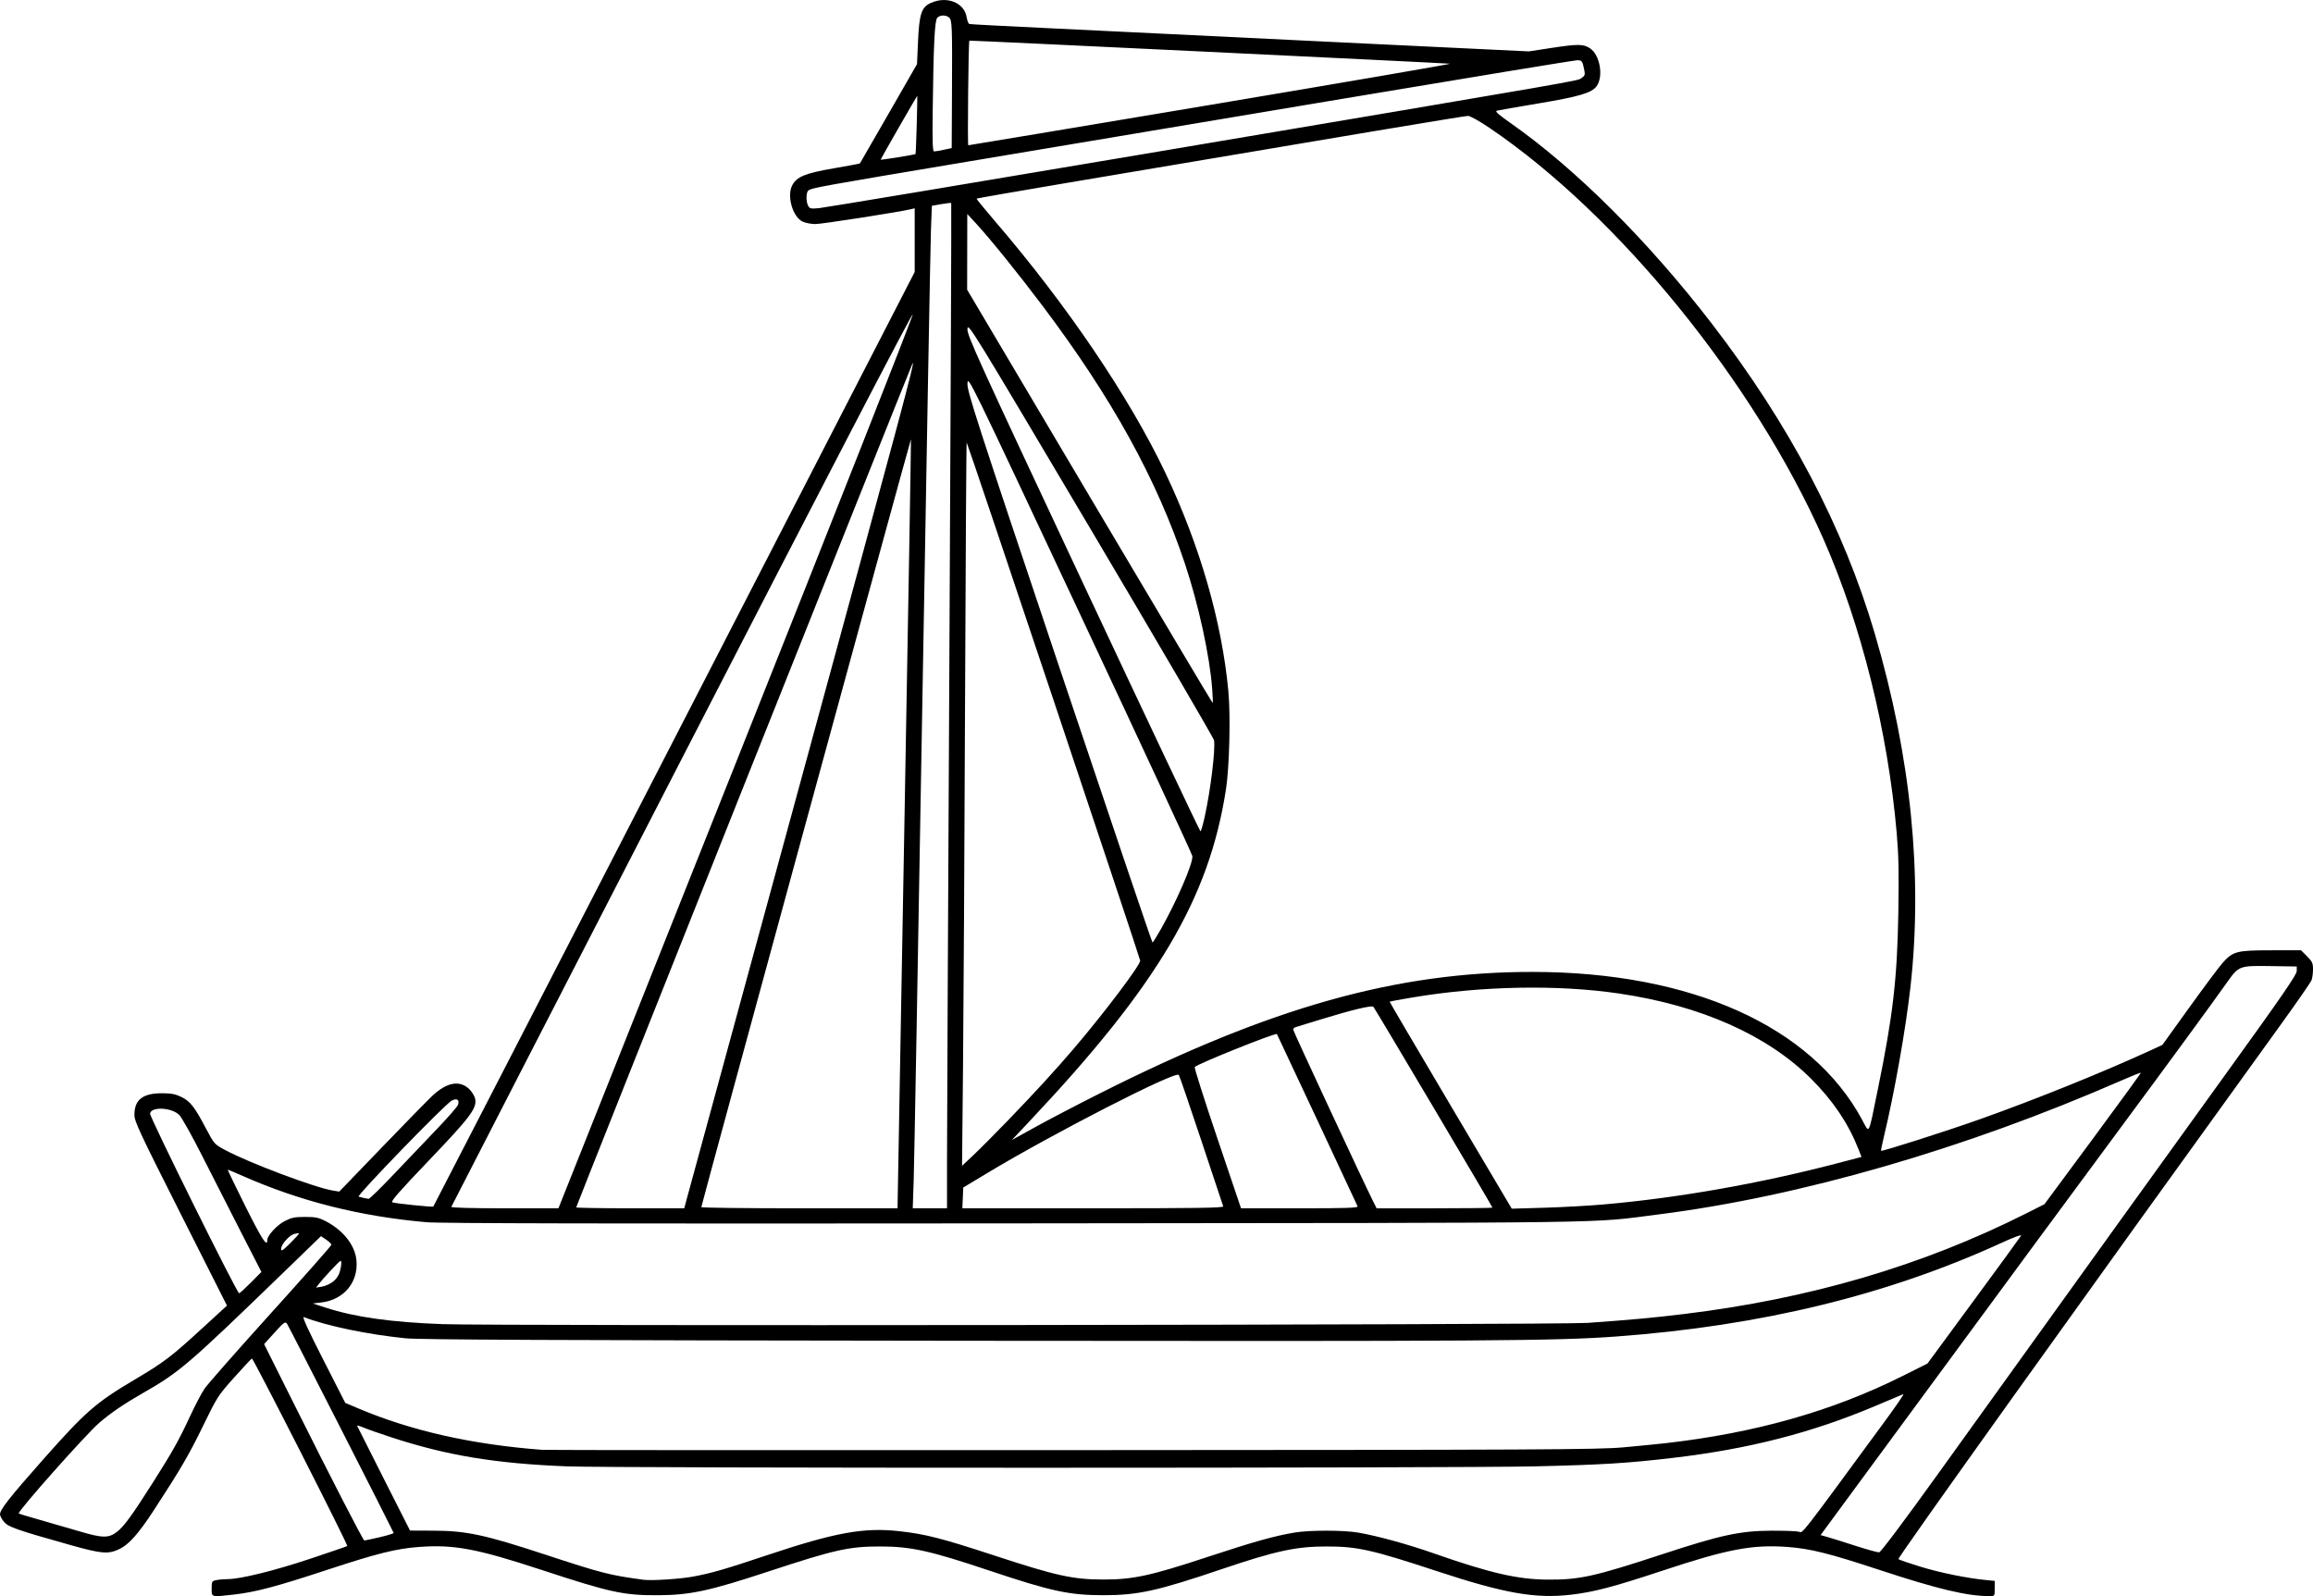 <?xml version="1.0" encoding="UTF-8"?>
<svg version="1.1" viewBox="0 0 1996 1377.3" xmlns="http://www.w3.org/2000/svg">
<g>
<path transform="translate(-64.014 -63.459)" d="m246.68 1434.3c0-6.213 0.184-6.537 4.167-7.333 2.292-0.458 6.566-0.833 9.499-0.833 10.955 0 39.993-7.135 70.91-17.422 17.55-5.84 32.145-10.854 32.433-11.142 0.862-0.862-81.207-162.26-82.289-161.83-0.549 0.219-7.439 7.597-15.313 16.397-13.88 15.514-14.692 16.776-26.733 41.535-12.331 25.356-19.293 37.289-42.666 73.132-13.054 20.019-21.466 29.505-29.586 33.364-9.655 4.589-15.264 4.144-41.828-3.312-46.83-13.145-54.021-15.652-57.811-20.157-1.898-2.255-3.45-5.164-3.45-6.465 0-4.112 8.268-14.62 37.32-47.43 36.573-41.304 45.269-48.892 78.864-68.816 25.693-15.238 31.332-19.537 59.389-45.278l20.289-18.614-39.931-79.143c-35.381-70.126-39.931-79.854-39.931-85.38 0-13.177 7.164-18.764 24-18.715 7.701 0.022 11.464 0.74 16.37 3.123 7.748 3.764 11.425 8.423 21.081 26.711 7.391 13.998 7.523 14.15 16.667 19.072 20.717 11.152 77.825 32.626 93.385 35.114l5.263 0.842 36.434-37.792c20.039-20.785 39.74-40.92 43.781-44.744 12.617-11.94 23.932-13.932 32.195-5.668 2.17 2.17 4.348 5.779 4.84 8.021 1.775 8.082-3.941 15.722-39.856 53.266-25.501 26.659-33.271 35.537-31.646 36.163 2.624 1.011 34.789 4.328 35.413 3.652 0.245-0.265 93.811-181.83 207.93-403.48l207.48-403v-54.953l-3 0.743c-9.449 2.341-77.057 12.879-82.625 12.879-3.651 0-8.653-0.956-11.114-2.124-8.541-4.053-13.723-22.028-8.995-31.202 3.881-7.532 11.106-10.499 36.034-14.804 12.149-2.098 22.228-3.977 22.398-4.175 0.17-0.199 11.332-19.561 24.806-43.028l24.497-42.667 0.856-19.333c1.062-23.989 2.98-29.812 11.019-33.462 13.878-6.303 28.96-0.292 30.981 12.347 0.47 2.939 1.52 5.557 2.333 5.818 0.813 0.26 34.178 2.014 74.145 3.896 39.967 1.882 84.067 4.016 98 4.741 13.933 0.725 89.533 4.396 168 8.156l142.67 6.838 18.667-2.859c23.726-3.634 28.416-3.603 34.136 0.224 8.588 5.745 11.774 24.39 5.595 32.735-4.268 5.764-15.038 8.937-50.398 14.846-18.333 3.064-34.394 5.873-35.691 6.244-1.721 0.491 1.361 3.277 11.406 10.309 56.396 39.482 119.2 102.02 174.04 173.29 67.218 87.37 113.74 175.85 140.8 267.78 31.174 105.91 41.53 208.83 30.701 305.1-4.144 36.84-13.828 91.231-23.144 129.99-1.409 5.864-2.388 10.835-2.175 11.048 0.795 0.795 57.145-17.212 86.069-27.503 47.738-16.986 106.22-40.608 146.67-59.238l10-4.606 23.333-32.427c12.833-17.835 25.733-35.107 28.667-38.382 8.971-10.016 12.078-10.822 41.824-10.856l25.824-0.029 5.176 5.176c4.497 4.497 5.176 5.973 5.176 11.247 0 3.338-0.57 7.569-1.267 9.402-0.697 1.833-13.107 19.722-27.577 39.753-174.02 240.9-329.93 458.85-328.93 459.82 0.607 0.588 9.15 3.53 18.983 6.539 17.06 5.22 39.918 9.878 56.454 11.505l7.667 0.754v6.571c0 6.535-0.024 6.571-4.368 6.571-19.404 0-44.692-6.012-94.965-22.578-43.591-14.364-59.713-18.385-79.634-19.862-30.055-2.228-51.644 1.87-107.64 20.433-42.48 14.082-59.156 18.463-79.125 20.786-30.545 3.554-57.316-1.13-114.91-20.108-56.872-18.739-69.315-21.529-96.035-21.529-26.233 0-43.837 3.811-90.33 19.552-55.744 18.874-72.341 22.524-102.33 22.507-29.305-0.017-44.87-3.379-98-21.166-51.651-17.292-67.97-20.894-94.656-20.894-26.72 0-39.163 2.789-96.035 21.529-51.211 16.874-67.555 20.398-95.309 20.549-29.818 0.163-41.212-2.311-100.67-21.85-55.862-18.358-75.538-22.046-105.7-19.811-19.87 1.473-35.983 5.494-79.635 19.872-43.503 14.33-61.517 19.101-80 21.19-20.048 2.265-19.333 2.455-19.333-5.122zm415.33-10.338c15.929-2.94 27.296-6.224 64-18.488 58.644-19.596 83.375-24.09 114-20.712 22.483 2.479 36.737 6.125 82 20.976 53.399 17.52 67.843 20.707 94 20.745 25.759 0.037 40.741-3.206 90.184-19.518 39.824-13.139 58.002-18.228 75.15-21.037 13.035-2.136 41.991-2.115 54.667 0.039 16.184 2.75 43.169 10.159 65.333 17.938 48.135 16.894 72.255 22.47 98 22.656 27.681 0.2 40.333-2.592 98.841-21.814 50.843-16.703 67.438-20.287 94.492-20.407 11-0.048 21.605 0.336 23.566 0.854 3.87 1.022-1.211 7.543 75.012-96.255 9.369-12.758 16.221-22.853 15.228-22.434-0.993 0.419-12.006 5.065-24.473 10.324-54.677 23.066-108.85 36.962-174 44.633-39.578 4.66-61.01 5.981-119.33 7.355-68.188 1.606-794.7 1.611-835.33 0.01-61.696-2.438-103.28-9.295-151.26-24.94-10.225-3.335-21.225-7.192-24.445-8.572s-5.653-2.007-5.409-1.393c0.244 0.614 10.609 21.186 23.032 45.714l22.587 44.598 20.746 0.091c27.862 0.121 43.914 3.564 95.239 20.426 49.908 16.396 55.761 17.898 85.508 21.938 6.791 0.922 31.444-0.65 42.667-2.721zm1074.8-89.162c132.98-185.02 196.78-273.68 250.42-348 45.783-63.44 58.706-82.213 58.738-85.333l0.041-4-22.667-0.346c-26.874-0.41-27.396-0.217-37.356 13.852-13.917 19.657-50.118 69.101-92.126 125.83-40.215 54.304-81.369 110.16-212.19 288l-46.589 63.333 6.13 1.732c3.371 0.953 14.23 4.351 24.13 7.553 9.9 3.201 19.034 5.722 20.297 5.601 1.387-0.132 21.661-27.16 51.172-68.219zm-1345.1 55.166c6.812-1.569 12.212-3.252 12-3.74-2.277-5.238-90.704-178.71-91.989-180.45-1.581-2.151-2.543-1.47-10.766 7.608l-9.03 9.97 24.175 48.392c34.188 68.434 61.279 121.06 62.328 121.07 0.492 0 6.469-1.274 13.281-2.843zm-226.88-4.539c6.099-4.652 13.126-14.27 31.021-42.462 17.323-27.29 22.364-36.294 32.401-57.867 4.189-9.003 9.677-19.444 12.197-23.204 2.52-3.76 28.198-32.951 57.063-64.869s52.481-58.653 52.481-59.409c0-0.757-2.023-2.739-4.495-4.405l-4.495-3.029-36.824 35.643c-76.922 74.454-85.695 81.972-115.52 98.98-17.172 9.794-28.907 17.751-38.964 26.422-11.569 9.975-70.924 76.798-69.489 78.233 0.334 0.334 8.373 2.788 17.864 5.452 9.491 2.664 25.056 7.166 34.589 10.004 19.713 5.868 25.037 5.953 32.17 0.512zm1299.8-72.981c13.2-1.193 29.7-2.818 36.667-3.612 77.425-8.823 143.79-27.616 204.27-57.845l21.72-10.856 39.722-54c21.847-29.7 40.292-54.996 40.988-56.214 0.814-1.423-5.373 0.822-17.326 6.288-98.121 44.87-207.02 71.329-331.46 80.536-51.907 3.841-110.1 4.223-565.25 3.719-351.27-0.389-467.89-0.908-480-2.135-32.779-3.32-68.01-10.659-87.766-18.284-1.673-0.646 3.534 10.769 16.667 36.542l19.099 37.481 11.333 4.797c45.695 19.343 98.156 31.153 158.67 35.72 3.3 0.249 209.1 0.358 457.33 0.242 404.96-0.189 453.8-0.434 475.33-2.38zm-30.667-107.41c39.726-2.862 55.93-4.351 82.926-7.624 108.87-13.197 206.14-41.767 295.55-86.809l15.807-7.964 41.811-56.523c22.996-31.088 41.616-56.717 41.379-56.955-0.237-0.238-8.166 2.947-17.618 7.076-134.39 58.713-276.21 99.707-398.52 115.19-61.538 7.792-19.341 7.205-555.33 7.724-351.3 0.34-496.08 0.056-508-0.997-57.282-5.063-108.95-18.074-158.39-39.888-6.816-3.007-12.669-5.468-13.005-5.468-0.337 0 6.606 14.426 15.427 32.058 14.066 28.114 18.638 35.161 18.638 28.73 0-3.853 8.272-12.884 14.988-16.363 5.921-3.067 8.672-3.632 17.679-3.632 9.045 0 11.749 0.56 17.787 3.687 15.02 7.778 25.16 20.574 26.486 33.423 1.967 19.059-10.677 34.391-30.273 36.708l-7.333 0.867 11.124 3.612c25.248 8.198 56.502 12.605 100.88 14.224 46.076 1.68 963.6 0.678 988-1.079zm-1153.5-34.773 9.136-9.206-17.334-33.794c-9.534-18.587-24.644-48.264-33.579-65.949-8.97-17.756-17.962-33.8-20.08-35.829-6.74-6.457-24.221-7.207-25.099-1.077-0.419 2.923 75.006 155.06 76.874 155.06 0.521 0 5.058-4.143 10.082-9.206zm70.861-0.755c2.749-2.096 5.022-5.35 5.869-8.397 1.519-5.468 1.804-9.641 0.659-9.641-0.83 0-14.02 14.061-18.327 19.536l-2.806 3.567 5.059-0.821c2.782-0.452 7.078-2.361 9.546-4.243zm-29.279-41.694c-0.261-0.261-2.039-0.082-3.951 0.398-4.396 1.103-11.505 9.092-11.505 12.929 0 2.439 1.294 1.632 7.965-4.97 4.381-4.335 7.752-8.095 7.491-8.357zm376.94-405.93c84.186-211.33 152.89-385.54 152.67-387.13-0.248-1.798-75.449 142.89-199.06 383-109.27 212.24-198.87 386.45-199.11 387.14-0.271 0.764 17.649 1.248 46 1.242l46.444-0.01zm-42.994 378.59c0.829-3.117 44.968-164.96 98.086-359.65 88.065-322.78 99.671-366.1 97.526-364.02-0.78 0.756-290.35 727.35-290.35 728.55 0 0.428 20.977 0.778 46.615 0.778h46.615zm182.61 2c0.011-2.017 2.679-151.25 5.931-331.62s5.768-328.1 5.59-328.28c-0.368-0.368-180.96 661.04-180.91 662.57 0.018 0.55 38.133 1 84.699 1h84.667l0.018-3.667zm42.651-40c1e-3 -24.017 0.921-219.1 2.044-433.51 1.123-214.41 1.832-390.05 1.576-390.31-0.256-0.256-4.115 0.178-8.576 0.964l-8.111 1.429-0.789 20.215c-0.434 11.118-3.779 194.81-7.434 408.21s-7.016 398.95-7.47 412.33l-0.825 24.333h29.581l3e-3 -43.667zm238.34 42c-0.337-0.917-8.876-26.567-18.976-57-10.1-30.433-18.82-55.835-19.378-56.448-3.155-3.465-108.66 50.62-165.32 84.748l-20.667 12.448-0.394 8.96-0.394 8.96h112.87c89.734 0 112.74-0.342 112.26-1.667zm115.96 0c-0.699-1.784-69.221-148.1-69.622-148.67-1.01-1.425-70.089 26.325-70.919 28.489-0.371 0.968 8.464 28.779 19.635 61.803l20.31 60.044h50.625c39.96 0 50.487-0.351 49.971-1.667zm116.37 1.094c0-0.843-101.4-171.88-102.75-173.31-1.388-1.472-18.54 2.642-45.248 10.853-10.633 3.269-20.383 6.258-21.667 6.642-1.283 0.384-2.333 1.346-2.333 2.138 0 1.278 60.81 131.9 68.861 147.92l3.184 6.333h49.977c27.488 0 49.978-0.258 49.978-0.573zm96-2.755c63.922-5.58 134.53-18.005 200.92-35.353l21.584-5.64-2.564-6.504c-8.78-22.276-21.809-41.719-40.593-60.578-37.738-37.888-95.456-63.575-166.18-73.954-53.303-7.823-118.9-6.554-178.39 3.452-10.571 1.778-19.343 3.384-19.494 3.569s23.498 40.46 52.552 89.501l52.827 89.164 28-0.81c15.4-0.445 38.5-1.726 51.333-2.847zm-1044.5-25.635c10.922-11.529 27.752-29.181 37.4-39.226s17.958-19.572 18.466-21.172c1.385-4.362-1.02-5.894-5.522-3.517-5.708 3.014-82.369 82.1-80.26 82.799 2.191 0.726 6.608 1.716 8.582 1.923 0.812 0.085 10.412-9.278 21.333-20.808zm530.52-46.988c23.39-24.242 41.014-43.473 56.863-62.049 26.193-30.7 57.137-71.689 57.137-75.687 0-2.008-148.74-446.16-149.75-447.17-0.286-0.286-0.912 100.44-1.391 223.84-0.48 123.4-1.258 263.96-1.73 312.36l-0.858 88 9.863-9.278c5.425-5.103 18.863-18.606 29.863-30.006zm79.347-23.311c147.88-74.485 255.87-104.78 373.25-104.72 136.68 0.069 240.78 46.751 284.34 127.51 6.615 12.264 5.122 15.138 13.611-26.191 13.028-63.431 16.735-95.422 17.69-152.67 0.573-34.379 0.263-49.394-1.42-68.667-7.641-87.518-30.553-179.44-63.144-253.33-59.598-135.13-177.07-279.8-288.27-355-8.814-5.961-16.669-10.333-18.565-10.333-2.909 0-98.518 15.973-348.18 58.168-41.433 7.003-75.551 12.947-75.818 13.211-0.266 0.263 6.638 8.761 15.342 18.883 62.462 72.638 116.8 152.87 147.76 218.19 29.694 62.641 48.553 128.14 54.15 188.06 1.994 21.351 0.899 65.425-2.108 84.815-14.544 93.792-58.659 168.47-168.38 285.04l-16.383 17.406 20.383-11.286c11.21-6.208 36.289-19.298 55.73-29.091zm52.205-141.08c14.236-25.17 28.348-57.911 27.439-63.662-0.29-1.833-43.981-95.945-97.093-209.14-96.294-205.22-96.567-205.78-96.959-198.55-0.356 6.559 7.236 30.002 79.272 244.8 43.816 130.65 79.993 237.55 80.393 237.54 0.401-3e-3 3.527-4.952 6.947-11zm38.211-97.996c4.987-22.733 9.199-57.267 7.978-65.413-0.296-1.973-48.209-83.987-106.47-182.25-103.44-174.45-105.94-178.53-106.35-172.81-0.383 5.351 8.232 24.299 99.874 219.67 55.162 117.6 100.71 213.81 101.21 213.81s2.198-5.85 3.767-13zm6.356-109.99c-2.159-28.6-11.769-72.699-23.508-107.88-24.401-73.118-62.94-142.94-122.8-222.47-20.894-27.763-45.534-58.263-57.626-71.333l-7.402-8-0.119 65.333 105.67 178.31c58.116 98.07 105.9 178.32 106.19 178.33 0.289 0.014 0.106-5.519-0.405-12.294zm-57.453-461.69c387.6-65.402 372.24-62.736 376.09-65.26 2.878-1.886 3.28-2.902 2.561-6.482-1.7-8.461-2.017-8.912-6.263-8.912-2.253 0-93.562 14.997-202.91 33.328-109.35 18.33-254.31 42.628-322.15 53.994-127.89 21.43-135.56 22.817-138.33 25.016-2.063 1.637-2.177 9.55-0.19 13.263 1.326 2.478 2.311 2.678 9.667 1.967 4.505-0.435 131.19-21.546 281.52-46.912zm-198.55 0.266c0.446-0.628 1.875-50.681 1.432-50.166-0.888 1.033-31.549 54.491-31.549 55.007 0 0.474 29.737-4.305 30.117-4.84zm24.484-3.698 6.732-1.444 0.236-46.89c0.299-59.27 0.121-63.77-2.604-65.89-2.881-2.241-7.669-2.106-10.06 0.284-2.244 2.244-3.275 23.13-3.968 80.382-0.332 27.453-0.062 35 1.254 35 0.922 0 4.707-0.65 8.409-1.444zm230.73-38.867c114.77-19.262 207.47-35.182 206-35.378-3.949-0.527-414.52-20.248-414.76-19.923-0.803 1.094-1.708 90.283-0.916 90.301 0.555 0.012 94.908-15.738 209.68-35z" stroke-width="1.333"/>
</g>
</svg>
